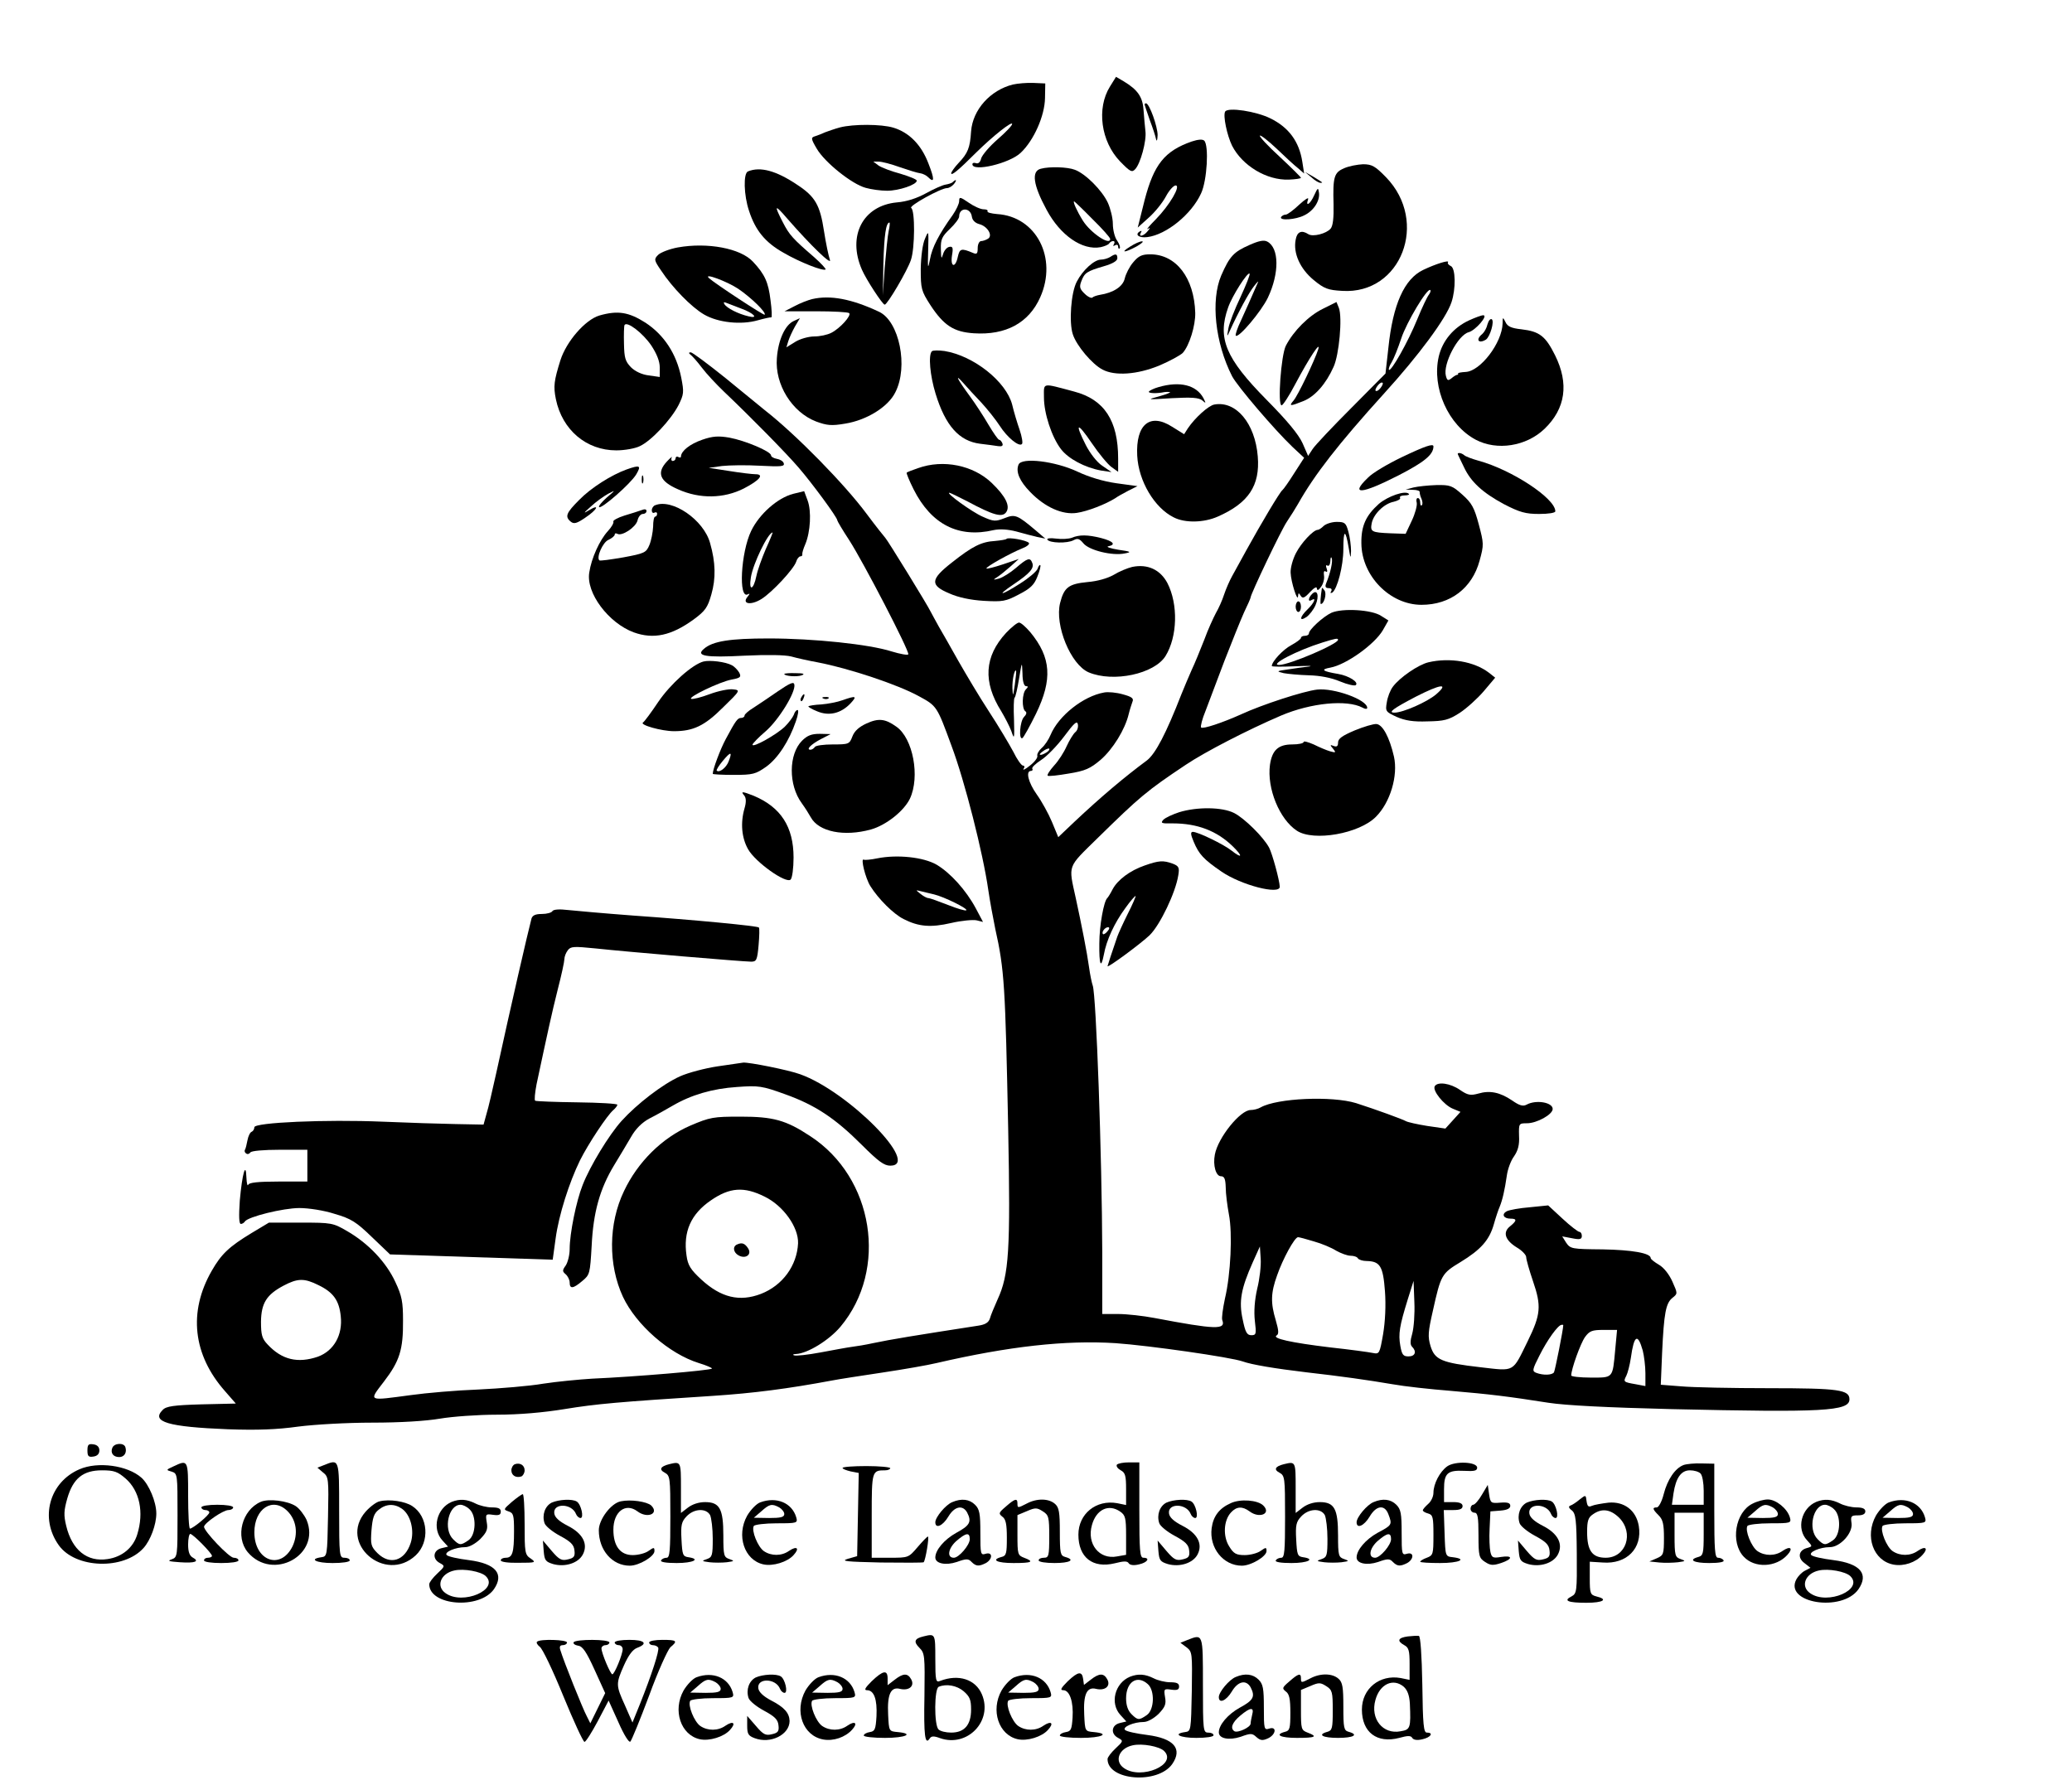 <?xml version="1.0" encoding="UTF-8" standalone="yes"?>
<svg version="1.0" xmlns="http://www.w3.org/2000/svg" width="782pt" height="672pt" viewBox="0 0 782 672" preserveAspectRatio="xMidYMid meet">
  <g transform="translate(0,672) scale(0.1,-0.1)" fill="#000000" stroke="none">
    <path d="M4189 6393 c-51 -82 -34 -207 38 -282 38 -39 45 -43 57 -30 20 20 44&#xA;108 39 144 -2 17 -5 51 -7 78 -3 51 -22 78 -75 110 l-29 17 -23 -37z"/>
    <path d="M3823 6401 c-85 -21 -152 -95 -158 -177 -4 -62 -12 -82 -47 -119 -15&#xA;-16 -28 -34 -28 -39 0 -11 27 11 95 79 63 62 135 119 135 107 0 -6 -25 -32&#xA;-55 -58 -31 -27 -58 -59 -62 -72 -3 -14 -11 -21 -19 -18 -8 3 -14 1 -14 -4 0&#xA;-30 140 3 182 43 50 47 91 140 92 207 l1 55 -45 2 c-25 1 -59 -2 -77 -6z"/>
    <path d="M4320 6325 c0 -2 9 -28 19 -57 11 -29 22 -62 24 -73 3 -11 5 -5 6 15&#xA;0 32 -31 120 -44 120 -3 0 -5 -2 -5 -5z"/>
    <path d="M4624 6299 c-9 -15 7 -90 26 -129 39 -76 131 -131 214 -128 25 1 46&#xA;4 46 7 0 2 -36 38 -80 79 -45 41 -78 77 -75 80 3 3 31 -19 63 -49 31 -30 68&#xA;-64 81 -74 l23 -20 -7 45 c-12 76 -51 129 -120 163 -54 27 -160 43 -171 26z"/>
    <path d="M3170 6239 c-19 -5 -44 -14 -55 -18 -11 -5 -28 -12 -38 -15 -17 -5&#xA;-17 -9 6 -48 30 -51 132 -133 184 -147 21 -6 57 -11 81 -11 45 0 112 23 112&#xA;38 0 5 -28 16 -61 26 -34 9 -71 23 -83 31 l-20 15 20 0 c12 0 47 -9 80 -21 32&#xA;-11 67 -22 77 -23 9 -1 23 -8 29 -14 25 -25 26 -10 2 51 -27 71 -73 117 -132&#xA;135 -46 14 -152 14 -202 1z"/>
    <path d="M4498 6186 c-103 -36 -143 -87 -178 -221 l-26 -104 41 37 c23 20 52&#xA;56 65 80 12 23 29 42 37 42 21 0 -23 -75 -75 -128 -24 -24 -38 -41 -30 -36 10&#xA;6 10 4 -1 -9 -15 -19 -36 -23 -25 -5 4 7 3 8 -5 4 -19 -12 -2 -25 29 -21 72 9&#xA;167 86 203 165 23 49 30 181 12 199 -6 6 -23 5 -47 -3z"/>
    <path d="M5073 6085 c-38 -16 -43 -33 -40 -136 1 -51 -2 -81 -11 -92 -16 -19&#xA;-67 -32 -84 -21 -26 17 -43 9 -48 -21 -10 -51 17 -110 68 -152 40 -33 54 -38&#xA;108 -41 222 -14 328 261 165 429 -41 42 -53 49 -87 49 -21 -1 -53 -7 -71 -15z"/>
    <path d="M3928 6083 c-36 -9 -29 -61 22 -155 52 -97 135 -154 204 -141 14 3&#xA;29 9 32 14 3 5 10 9 15 9 6 0 7 -5 3 -12 -4 -7 -3 -8 4 -4 7 4 12 2 12 -5 0&#xA;-7 3 -10 6 -6 3 3 -1 16 -10 29 -9 12 -16 41 -16 63 0 22 -9 58 -19 80 -22 47&#xA;-84 109 -124 124 -28 11 -96 13 -129 4z m195 -190 c37 -36 67 -70 67 -75 0&#xA;-27 -74 23 -103 69 -23 37 -39 73 -33 73 1 0 33 -30 69 -67z"/>
    <path d="M2823 6073 c-18 -7 -16 -90 4 -149 24 -74 61 -119 130 -158 62 -36&#xA;151 -71 159 -63 2 2 -17 23 -43 46 -81 70 -94 84 -119 133 -34 66 -30 68 18&#xA;12 89 -102 170 -180 160 -154 -5 14 -15 62 -22 107 -15 99 -33 131 -102 176&#xA;-79 53 -139 69 -185 50z"/>
    <path d="M4949 6051 c13 -12 28 -21 34 -21 12 0 11 0 -28 24 l-30 17 24 -20z"/>
    <path d="M3596 6033 c-3 -4 -16 -8 -28 -10 -12 -2 -45 -17 -74 -33 -33 -18&#xA;-71 -31 -109 -34 -128 -12 -188 -126 -132 -254 16 -37 78 -132 86 -132 10 0&#xA;86 129 99 169 15 43 16 187 1 196 -11 7 112 75 135 75 8 0 19 7 26 15 12 15&#xA;10 21 -4 8z m-242 -185 c-4 -18 -10 -80 -15 -138 l-7 -105 2 120 c3 109 10&#xA;155 23 155 2 0 1 -15 -3 -32z"/>
    <path d="M4960 5983 c-15 -34 -34 -46 -23 -15 3 9 -11 0 -33 -20 -22 -21 -45&#xA;-38 -51 -38 -7 0 -14 -4 -18 -9 -8 -15 56 -10 87 6 36 17 60 55 56 85 -3 21&#xA;-4 21 -18 -9z"/>
    <path d="M3620 5961 c0 -10 -11 -33 -24 -52 -53 -74 -78 -123 -86 -167 -8 -41&#xA;-9 -37 -7 32 2 77 2 78 -12 45 -9 -20 -15 -66 -16 -114 0 -75 2 -83 36 -136&#xA;51 -78 89 -102 164 -107 121 -8 208 39 251 136 66 148 -15 305 -163 314 -22 2&#xA;-39 6 -36 11 2 4 -4 7 -15 7 -11 0 -36 11 -56 25 -32 22 -36 23 -36 6z m48&#xA;-59 c2 -14 13 -24 28 -28 31 -8 52 -43 33 -55 -8 -5 -20 -9 -26 -9 -7 0 -13&#xA;-12 -13 -26 0 -21 -3 -25 -17 -19 -45 19 -51 17 -58 -14 -9 -44 -29 -40 -22 5&#xA;5 29 3 35 -11 32 -9 -2 -19 -14 -23 -28 -6 -20 -7 -16 -8 19 -1 38 4 48 34 77&#xA;19 18 35 39 35 47 0 35 43 35 48 -1z"/>
    <path d="M4715 5795 c-59 -26 -74 -42 -106 -115 -40 -94 -23 -254 41 -380 20&#xA;-38 158 -200 228 -267 l44 -41 -38 -59 c-20 -32 -40 -60 -44 -63 -9 -6 -81&#xA;-127 -135 -225 -21 -38 -46 -83 -55 -100 -9 -16 -23 -48 -30 -69 -7 -22 -21&#xA;-53 -31 -70 -9 -17 -30 -62 -44 -101 -15 -38 -36 -90 -48 -115 -11 -25 -28&#xA;-65 -38 -90 -58 -149 -98 -225 -130 -250 -85 -63 -173 -137 -275 -233 l-60&#xA;-57 -24 58 c-13 31 -39 78 -57 103 -32 45 -43 89 -22 89 5 0 8 4 5 8 -3 5 12&#xA;19 33 33 21 13 60 53 87 89 38 51 49 61 52 46 2 -11 -2 -24 -10 -30 -7 -6 -22&#xA;-30 -32 -52 -10 -23 -31 -56 -48 -74 -16 -18 -27 -35 -24 -38 3 -3 39 1 79 8&#xA;63 10 82 19 121 52 46 40 92 114 106 173 4 17 11 37 14 46 6 13 -3 19 -36 28&#xA;-24 7 -56 10 -71 7 -79 -14 -172 -88 -202 -160 -7 -17 -22 -40 -34 -50 -11&#xA;-10 -18 -23 -16 -29 2 -7 -10 -23 -28 -37 -17 -14 -28 -19 -24 -12 5 6 4 12&#xA;-2 12 -6 0 -23 24 -37 53 -15 28 -56 97 -92 152 -36 55 -87 141 -115 190 -28&#xA;50 -61 108 -74 130 -12 22 -26 47 -30 55 -11 24 -165 274 -172 280 -3 3 -35&#xA;43 -70 90 -83 112 -266 299 -385 392 -16 13 -82 67 -148 121 -66 53 -125 97&#xA;-131 97 -8 0 -8 -3 -2 -8 6 -4 26 -26 44 -50 18 -24 56 -64 83 -90 101 -96&#xA;232 -229 282 -287 51 -59 146 -188 146 -199 0 -3 20 -37 45 -75 53 -82 228&#xA;-419 223 -431 -2 -4 -30 1 -63 11 -84 27 -294 49 -464 49 -145 0 -211 -10&#xA;-244 -39 -33 -27 5 -34 153 -26 85 4 152 3 176 -3 21 -6 66 -16 99 -22 120&#xA;-23 303 -84 383 -128 68 -37 68 -37 123 -187 50 -133 119 -405 139 -545 6 -41&#xA;18 -106 26 -145 35 -156 38 -216 49 -755 9 -462 3 -552 -40 -645 -12 -27 -26&#xA;-60 -29 -72 -5 -15 -17 -23 -44 -27 -239 -37 -331 -52 -397 -66 -27 -6 -63&#xA;-12 -80 -14 -16 -2 -70 -12 -118 -21 -48 -9 -93 -14 -100 -11 -7 2 -3 5 7 5&#xA;44 2 125 52 168 103 181 216 126 564 -115 720 -91 60 -139 73 -262 73 -103 0&#xA;-115 -2 -190 -34 -106 -46 -198 -137 -250 -247 -59 -123 -60 -278 -4 -399 50&#xA;-106 174 -215 286 -250 30 -9 52 -19 50 -21 -7 -7 -291 -31 -452 -38 -49 -3&#xA;-133 -11 -185 -19 -52 -9 -162 -18 -245 -22 -82 -3 -197 -13 -254 -21 -165&#xA;-22 -160 -25 -102 51 59 77 73 120 72 231 0 69 -4 92 -29 145 -34 74 -102 146&#xA;-182 192 -53 31 -59 32 -175 32 l-120 0 -65 -39 c-86 -52 -115 -80 -151 -143&#xA;-89 -155 -71 -317 50 -454 l41 -47 -130 -3 c-104 -3 -133 -7 -146 -21 -45 -45&#xA;20 -64 246 -73 112 -4 186 -1 265 10 62 8 185 15 280 15 106 0 202 6 255 15&#xA;47 8 144 15 215 15 84 0 175 8 255 21 122 20 204 27 560 50 153 10 284 27 450&#xA;58 25 5 110 18 190 30 80 12 172 28 205 36 272 63 486 87 675 75 128 -9 435&#xA;-53 480 -69 33 -12 122 -27 240 -41 132 -15 231 -29 325 -45 44 -8 143 -19&#xA;220 -25 151 -13 216 -21 369 -45 65 -10 222 -18 465 -24 571 -13 671 -8 671&#xA;37 0 36 -40 42 -304 42 -139 0 -288 3 -331 7 l-77 6 5 121 c7 150 14 187 39&#xA;207 20 16 20 16 0 61 -12 27 -32 53 -51 64 -17 10 -31 21 -31 25 0 19 -71 31&#xA;-181 33 -117 1 -122 2 -138 25 l-15 24 37 -7 c30 -6 37 -4 37 9 0 8 -4 15 -9&#xA;15 -5 0 -34 22 -64 50 l-54 50 -69 -7 c-38 -3 -77 -10 -87 -15 -21 -11 -13&#xA;-28 14 -28 25 0 24 -8 -2 -29 -29 -23 -18 -53 26 -80 19 -11 35 -28 35 -36 0&#xA;-9 12 -51 26 -92 32 -93 29 -125 -20 -225 -59 -120 -47 -114 -178 -99 -148 17&#xA;-173 28 -189 80 -11 36 -9 55 9 134 30 135 33 140 104 183 77 47 109 83 126&#xA;143 7 25 17 55 22 66 10 24 19 62 27 118 3 23 15 56 27 72 15 22 21 43 19 78&#xA;-1 46 -1 47 30 47 37 0 97 33 97 54 0 25 -63 36 -99 16 -13 -7 -27 -3 -54 16&#xA;-46 31 -84 39 -128 26 -29 -8 -40 -6 -69 14 -36 25 -84 32 -95 14 -10 -16 34&#xA;-71 68 -85 l29 -12 -28 -31 -29 -32 -69 10 c-37 6 -73 14 -80 18 -12 7 -113&#xA;44 -188 68 -91 28 -298 19 -360 -16 -10 -6 -27 -10 -38 -10 -39 0 -123 -104&#xA;-135 -168 -8 -41 4 -82 23 -82 13 0 17 -10 18 -42 0 -24 6 -69 12 -102 14 -71&#xA;7 -226 -15 -318 -8 -38 -13 -74 -10 -81 14 -37 -24 -36 -256 8 -42 8 -104 15&#xA;-137 15 l-60 0 0 233 c-1 359 -23 974 -36 1007 -3 8 -10 40 -14 70 -7 52 -28&#xA;159 -50 260 -28 128 -33 113 82 226 159 156 186 179 333 277 73 49 234 132&#xA;360 186 113 48 248 61 307 30 10 -6 18 -6 18 -1 0 31 -126 76 -189 69 -52 -6&#xA;-208 -57 -286 -93 -71 -32 -146 -57 -152 -50 -3 3 4 32 17 63 12 32 44 117 71&#xA;188 28 72 61 154 74 183 14 29 25 54 25 57 0 12 115 254 137 286 14 21 33 51&#xA;42 67 62 110 151 225 325 417 130 143 234 283 254 344 17 50 16 130 -3 137 -8&#xA;4 -13 10 -10 14 6 10 -46 -6 -94 -29 -71 -34 -114 -130 -131 -293 l-11 -98&#xA;-129 -130 c-71 -71 -137 -141 -146 -155 l-17 -26 -21 48 c-15 33 -57 84 -135&#xA;163 -156 158 -187 233 -146 349 15 44 74 136 81 128 3 -3 -13 -42 -34 -88 -22&#xA;-46 -43 -100 -46 -119 -6 -32 -5 -33 5 -10 31 69 74 148 92 170 11 14 18 21&#xA;15 15 -30 -69 -43 -98 -64 -144 -14 -29 -23 -56 -20 -58 10 -11 96 91 121 143&#xA;44 93 43 188 -2 212 -13 7 -32 3 -68 -13z m678 -187 c-6 -7 -26 -49 -44 -93&#xA;-35 -86 -99 -199 -107 -191 -2 3 2 16 10 28 8 13 24 53 36 89 20 62 100 195&#xA;110 184 3 -2 0 -10 -5 -17z m-183 -353 c-7 -9 -15 -13 -18 -10 -3 2 1 11 8 20&#xA;7 9 15 13 18 10 3 -2 -1 -11 -8 -20z m-1260 -1375 c-24 -15 -36 -11 -14 4 10&#xA;8 21 12 24 10 2 -3 -2 -9 -10 -14z m-1064 -1677 c70 -34 128 -115 126 -176 -4&#xA;-84 -58 -159 -140 -191 -81 -31 -151 -14 -225 54 -41 38 -51 54 -56 91 -13 89&#xA;16 156 92 208 71 49 125 53 203 14z m2073 -169 c29 -8 67 -24 84 -35 18 -10&#xA;42 -19 54 -19 12 0 25 -4 28 -10 3 -5 18 -10 33 -10 51 -1 62 -20 69 -114 4&#xA;-53 1 -114 -7 -162 -13 -74 -14 -76 -39 -71 -14 3 -87 13 -161 21 -149 18&#xA;-220 34 -202 45 9 5 8 19 -3 57 -20 66 -19 104 5 170 21 61 66 144 79 144 4 0&#xA;31 -7 60 -16z m-214 -178 c-10 -44 -13 -86 -9 -122 6 -49 5 -54 -13 -54 -17 0&#xA;-23 11 -33 60 -15 68 -6 116 38 215 l27 60 3 -46 c2 -26 -4 -77 -13 -113z&#xA;m-3543 13 c56 -27 78 -58 84 -117 8 -71 -26 -131 -86 -153 -76 -26 -136 -12&#xA;-190 46 -21 22 -25 36 -25 86 1 70 21 102 85 136 53 28 78 29 132 2z m4128&#xA;-183 c-8 -27 -8 -42 -1 -49 19 -19 12 -37 -13 -37 -20 0 -25 6 -31 40 -8 45&#xA;-3 75 28 175 l22 70 3 -80 c2 -44 -2 -97 -8 -119z m570 32 c0 -16 -31 -171&#xA;-35 -178 -7 -11 -41 -12 -67 -2 -16 6 -15 12 12 65 30 60 70 115 83 116 4 1 7&#xA;0 7 -1z m196 -93 c-10 -109 -7 -105 -92 -105 -41 0 -74 4 -74 8 0 24 35 121&#xA;52 145 17 23 26 27 70 27 l51 0 -7 -75z m104 -3 c5 -20 10 -59 10 -86 l0 -48&#xA;-37 7 c-46 8 -47 9 -35 32 5 10 13 40 17 67 12 87 26 95 45 28z"/>
    <path d="M2783 2023 c-19 -7 -16 -31 5 -42 26 -14 50 3 36 26 -12 19 -23 24&#xA;-41 16z"/>
    <path d="M4265 5789 c-39 -24 -21 -24 25 1 19 11 28 19 20 19 -8 0 -28 -9 -45&#xA;-20z"/>
    <path d="M2558 5786 c-32 -6 -65 -19 -74 -28 -16 -16 -16 -20 11 -59 42 -64&#xA;114 -138 162 -166 53 -31 140 -40 203 -22 25 7 48 12 51 11 3 0 2 29 -3 65 -8&#xA;67 -21 97 -66 145 -47 51 -172 74 -284 54z m228 -156 c50 -34 107 -90 100 -98&#xA;-4 -3 -187 117 -210 138 -24 22 68 -12 110 -40z m12 -75 c47 -17 67 -39 27&#xA;-29 -39 9 -82 31 -91 46 -5 8 -2 9 12 3 10 -4 34 -13 52 -20z"/>
    <path d="M4190 5750 c-8 -5 -24 -10 -35 -10 -25 0 -69 -40 -91 -83 -22 -41&#xA;-30 -154 -15 -199 14 -43 73 -113 112 -133 47 -25 131 -19 214 15 40 17 80 39&#xA;89 48 25 28 48 103 47 151 -4 132 -72 221 -170 221 -31 0 -44 -6 -64 -30 -14&#xA;-16 -28 -44 -32 -61 -7 -31 -43 -54 -94 -62 -11 -2 -24 -6 -28 -10 -3 -4 -17&#xA;2 -29 14 -19 18 -21 26 -13 47 12 32 20 38 85 57 32 9 51 20 51 30 0 17 -6 19&#xA;-27 5z"/>
    <path d="M3065 5591 c-16 -4 -47 -16 -67 -27 l-37 -19 119 0 c65 0 121 -3 125&#xA;-7 9 -9 -34 -57 -67 -74 -15 -8 -44 -14 -65 -14 -21 0 -53 -9 -71 -20 l-34&#xA;-21 7 23 c4 13 15 37 25 55 l19 32 -24 -11 c-32 -15 -58 -71 -63 -140 -8 -99&#xA;57 -204 148 -239 41 -15 58 -17 110 -8 81 13 162 63 189 118 50 97 15 268 -61&#xA;304 -104 49 -185 64 -253 48z"/>
    <path d="M4992 5554 c-53 -26 -110 -83 -139 -139 -18 -35 -32 -225 -16 -225 5&#xA;0 29 37 52 81 52 98 97 166 86 130 -13 -41 -77 -175 -93 -193 -19 -22 -13 -22&#xA;37 -2 43 17 85 64 114 129 21 45 34 187 20 223 l-9 22 -52 -26z"/>
    <path d="M2262 5529 c-53 -16 -124 -97 -147 -169 -24 -77 -27 -98 -17 -147 24&#xA;-116 115 -193 228 -193 31 0 71 7 89 16 43 20 117 99 146 155 20 41 21 48 10&#xA;104 -18 90 -65 161 -135 207 -63 40 -104 47 -174 27z m196 -113 c21 -32 32&#xA;-60 32 -83 l0 -36 -42 6 c-25 3 -51 15 -67 31 -21 22 -25 35 -26 88 -1 35 0&#xA;67 2 71 9 16 69 -30 101 -77z"/>
    <path d="M5545 5511 c-59 -27 -101 -77 -115 -137 -27 -118 36 -259 140 -314&#xA;80 -42 190 -25 259 41 80 77 93 171 40 278 -36 72 -58 90 -127 98 -38 4 -53&#xA;11 -60 27 -10 20 -11 20 -11 -5 -2 -73 -84 -181 -140 -183 -16 -1 -29 -3 -28&#xA;-6 1 -3 -1 -5 -4 -5 -3 0 -13 -6 -21 -13 -13 -10 -16 -9 -21 9 -12 44 45 154&#xA;86 165 26 7 75 64 55 64 -7 0 -31 -9 -53 -19z"/>
    <path d="M5614 5496 c-3 -14 -12 -30 -20 -37 -26 -21 -14 -38 14 -21 16 11 33&#xA;70 22 77 -5 3 -12 -5 -16 -19z"/>
    <path d="M3517 5394 c-14 -14 -7 -92 14 -160 37 -121 89 -179 168 -189 25 -3&#xA;56 -7 68 -9 14 -2 20 1 16 11 -3 7 -8 13 -12 13 -4 0 -22 26 -41 58 -18 31&#xA;-50 80 -70 107 -47 64 -59 88 -25 50 14 -16 45 -50 69 -75 23 -25 54 -64 69&#xA;-87 28 -44 73 -81 84 -69 4 3 0 28 -9 54 -9 26 -22 69 -28 95 -23 87 -145 184&#xA;-255 202 -22 3 -44 3 -48 -1z"/>
    <path d="M3940 5220 c0 -60 29 -149 64 -195 28 -37 91 -70 151 -81 l40 -6 -35&#xA;24 c-20 13 -46 47 -62 78 -43 85 -33 89 22 8 27 -40 61 -81 75 -91 l25 -18 0&#xA;50 c0 143 -52 223 -166 253 -124 33 -114 35 -114 -22z"/>
    <path d="M4373 5259 c-18 -5 -34 -13 -37 -17 -4 -7 31 -8 59 -2 6 1 15 1 20 0&#xA;6 -1 -12 -8 -40 -16 -49 -13 -47 -13 48 -7 74 4 101 2 114 -8 15 -13 15 -12 5&#xA;8 -27 50 -89 65 -169 42z"/>
    <path d="M4583 5193 c-22 -4 -73 -50 -100 -90 l-14 -22 -45 28 c-84 54 -138 9&#xA;-132 -109 5 -96 65 -197 138 -233 43 -22 114 -20 166 3 116 51 160 117 151&#xA;227 -10 125 -82 211 -164 196z"/>
    <path d="M2650 5060 c-46 -16 -79 -42 -80 -63 0 -5 -4 -5 -10 -2 -5 3 -10 1&#xA;-10 -4 0 -6 -5 -11 -11 -11 -5 0 -7 6 -4 13 4 6 -4 0 -18 -15 -40 -43 -27 -75&#xA;42 -105 82 -37 173 -35 248 3 60 31 79 54 44 54 -11 0 -55 5 -98 12 l-78 12&#xA;50 7 c28 3 92 4 144 1 78 -4 93 -3 89 9 -2 8 -14 15 -26 17 -12 2 -22 8 -22&#xA;13 0 15 -98 56 -157 67 -41 7 -63 6 -103 -8z"/>
    <path d="M5290 4994 c-52 -25 -110 -59 -127 -77 -70 -67 -25 -63 116 9 97 50&#xA;131 78 131 109 0 12 -32 1 -120 -41z"/>
    <path d="M5503 5003 c2 -5 12 -25 22 -46 26 -56 71 -97 151 -140 60 -31 82&#xA;-37 133 -37 35 0 61 4 61 10 0 49 -165 157 -290 191 -25 7 -49 16 -54 21 -12&#xA;10 -29 11 -23 1z"/>
    <path d="M3844 4966 c-11 -27 4 -62 44 -103 56 -58 122 -87 176 -79 41 6 110&#xA;33 146 56 8 6 30 18 49 28 l34 17 -80 11 c-50 7 -105 24 -147 44 -83 39 -211&#xA;55 -222 26z"/>
    <path d="M3465 4953 c-21 -7 -41 -15 -43 -17 -2 -2 10 -31 26 -63 67 -133 170&#xA;-185 302 -154 24 5 53 3 85 -5 28 -8 63 -17 80 -21 l30 -6 -35 30 c-71 60 -79&#xA;63 -119 47 -34 -13 -41 -13 -83 6 -39 17 -140 90 -125 90 3 0 34 -15 69 -33&#xA;97 -52 130 -61 145 -41 17 23 -1 60 -54 111 -70 67 -183 90 -278 56z"/>
    <path d="M2365 4948 c-58 -21 -134 -69 -179 -115 -49 -49 -55 -63 -32 -82 12&#xA;-10 23 -7 55 15 45 30 57 54 14 28 -23 -14 -21 -11 7 14 19 18 49 39 65 48 29&#xA;15 29 15 -5 -14 -19 -17 -32 -33 -29 -36 8 -9 119 88 140 123 20 34 15 37 -36&#xA;19z"/>
    <path d="M2422 4910 c0 -14 2 -19 5 -12 2 6 2 18 0 25 -3 6 -5 1 -5 -13z"/>
    <path d="M5335 4880 l-30 -8 28 -1 c15 0 26 -4 25 -8 0 -5 2 -16 7 -26 4 -10&#xA;5 -21 1 -24 -3 -4 -6 1 -6 10 0 10 -4 17 -9 17 -5 0 -7 -8 -4 -18 2 -10 -6&#xA;-41 -19 -68 l-23 -49 -58 2 c-71 3 -76 6 -70 38 7 35 47 74 83 81 16 4 27 10&#xA;24 15 -3 5 5 9 17 9 12 0 20 3 16 6 -13 14 -79 -9 -113 -38 -49 -44 -67 -83&#xA;-66 -149 1 -123 108 -232 227 -232 109 0 191 63 219 166 17 61 16 66 -3 138&#xA;-17 63 -26 80 -62 112 -38 34 -46 37 -98 36 -31 -1 -69 -5 -86 -9z"/>
    <path d="M2994 4856 c-59 -15 -128 -76 -159 -140 -39 -81 -49 -261 -12 -239 8&#xA;4 7 1 -2 -10 -22 -27 13 -33 53 -8 40 25 122 113 131 141 3 11 11 20 16 20 5&#xA;0 8 3 7 8 -1 4 4 21 11 37 20 47 24 126 9 166 l-13 35 -41 -10z m-104 -209&#xA;c-15 -35 -31 -80 -35 -100 -11 -55 -30 -61 -21 -6 8 51 65 169 82 169 1 0 -10&#xA;-28 -26 -63z"/>
    <path d="M2473 4813 c-7 -2 -13 -11 -13 -19 0 -9 5 -12 10 -9 6 3 10 1 10 -4&#xA;0 -6 -3 -11 -7 -11 -5 0 -8 -17 -8 -38 -1 -21 -7 -52 -14 -69 -12 -29 -18 -32&#xA;-99 -47 -47 -8 -88 -14 -90 -11 -12 11 13 68 34 77 13 6 24 15 24 20 0 5 4 6&#xA;10 3 17 -10 69 24 76 50 3 14 12 25 20 25 8 0 14 5 14 11 0 7 -7 8 -17 4 -10&#xA;-4 -40 -13 -66 -21 -26 -8 -45 -19 -42 -23 2 -5 -7 -21 -21 -36 -31 -34 -62&#xA;-102 -70 -156 -13 -77 73 -191 168 -226 75 -27 142 -12 225 48 45 33 54 46 68&#xA;96 17 59 16 120 -5 193 -24 88 -143 169 -207 143z"/>
    <path d="M4996 4735 c-8 -8 -18 -15 -23 -15 -17 -1 -62 -49 -82 -88 -12 -23&#xA;-21 -56 -20 -74 1 -34 27 -115 28 -88 1 13 3 13 10 1 7 -11 14 -9 35 14 16 17&#xA;26 22 26 14 1 -9 6 -8 16 6 8 11 13 30 11 42 -2 14 0 20 6 16 6 -4 8 0 4 11&#xA;-4 10 -3 15 3 11 6 -3 10 4 11 17 0 13 3 18 5 11 5 -11 -5 -57 -21 -95 -5 -13&#xA;-2 -18 10 -18 10 0 13 -5 9 -12 -4 -6 -3 -8 4 -5 19 13 42 100 42 165 0 74 8&#xA;76 20 5 7 -42 8 -44 9 -13 0 19 -4 52 -10 73 -9 33 -13 37 -44 37 -18 0 -40&#xA;-7 -49 -15z"/>
    <path d="M4045 4690 c-11 -4 -37 -6 -59 -3 -23 3 -36 1 -33 -4 8 -13 75 -15&#xA;99 -2 15 8 22 6 37 -12 21 -26 109 -48 156 -38 27 5 24 7 -25 14 -30 5 -47 11&#xA;-37 13 30 6 19 19 -27 31 -51 13 -83 13 -111 1z"/>
    <path d="M3799 4686 c-2 -3 -23 -6 -44 -8 -51 -3 -85 -20 -162 -81 -82 -64&#xA;-84 -86 -10 -117 33 -15 80 -25 130 -28 71 -4 83 -2 132 24 43 22 58 36 70 67&#xA;9 22 14 42 11 44 -2 2 -7 -4 -10 -14 -4 -10 -33 -35 -65 -55 -73 -47 -94 -50&#xA;-26 -4 61 41 79 61 71 81 -8 22 -18 19 -62 -19 -21 -18 -50 -36 -64 -40 -23&#xA;-6 -23 -5 -6 6 11 7 33 25 50 40 l31 28 -59 -20 c-33 -11 -61 -18 -63 -16 -5&#xA;5 90 58 135 76 18 7 29 16 25 21 -10 10 -77 22 -84 15z"/>
    <path d="M4273 4580 c-17 -4 -49 -17 -70 -30 -23 -13 -61 -24 -98 -27 -72 -7&#xA;-89 -20 -104 -79 -21 -84 40 -233 108 -262 93 -39 248 -6 290 62 45 73 48 195&#xA;7 275 -27 51 -75 73 -133 61z"/>
    <path d="M4989 4500 c-5 -32 -7 -60 -4 -60 12 0 23 38 14 51 -5 7 -9 12 -10 9z"/>
    <path d="M4952 4478 c-15 -15 -16 -32 -2 -23 20 12 9 -12 -15 -35 -30 -29 -33&#xA;-48 -4 -29 11 8 27 28 34 45 15 35 7 62 -13 42z"/>
    <path d="M4890 4430 c0 -11 5 -20 10 -20 6 0 10 9 10 20 0 11 -4 20 -10 20 -5&#xA;0 -10 -9 -10 -20z"/>
    <path d="M5025 4407 c-32 -15 -85 -64 -85 -78 0 -5 -7 -9 -15 -9 -8 0 -15 -3&#xA;-15 -8 0 -4 -16 -16 -36 -27 -31 -16 -74 -62 -74 -79 0 -3 39 -3 88 -1 48 2&#xA;71 2 52 -1 -19 -2 -55 -7 -80 -11 -43 -6 -44 -7 -15 -14 17 -3 59 -7 95 -8 41&#xA;-1 84 -9 117 -23 29 -12 56 -18 60 -14 12 11 -26 35 -66 42 -60 10 -69 17 -30&#xA;24 60 11 167 88 198 141 l21 37 -27 17 c-35 24 -147 30 -188 12z m25 -102 c0&#xA;-16 -182 -94 -222 -95 -40 -1 67 55 164 85 48 15 58 17 58 10z"/>
    <path d="M3797 4331 c-82 -89 -88 -185 -18 -296 13 -22 31 -56 38 -75 11 -33&#xA;12 -30 10 43 -2 43 -1 80 2 83 4 3 11 36 17 72 11 66 11 67 13 20 0 -30 6 -48&#xA;13 -48 9 0 9 -3 0 -12 -15 -15 -16 -74 -2 -83 6 -4 4 -12 -5 -21 -16 -16 -21&#xA;-89 -6 -80 5 4 28 45 51 92 63 130 57 212 -21 307 -17 20 -36 37 -43 37 -7 0&#xA;-29 -18 -49 -39z m33 -196 c-7 -45 -7 -46 -9 -13 -1 32 8 74 14 66 1 -2 -1&#xA;-25 -5 -53z"/>
    <path d="M2655 4223 c-42 -11 -125 -85 -171 -153 -26 -39 -52 -74 -57 -77 -15&#xA;-9 70 -33 117 -33 72 0 115 20 184 89 67 65 67 66 38 69 -15 2 -55 -6 -87 -18&#xA;-32 -12 -63 -20 -70 -18 -16 5 108 65 153 73 33 6 36 10 28 26 -6 10 -18 23&#xA;-28 28 -24 13 -83 20 -107 14z"/>
    <path d="M5391 4220 c-38 -9 -108 -57 -134 -92 -10 -13 -20 -39 -23 -59 -6&#xA;-34 -4 -36 37 -55 32 -14 63 -19 116 -17 63 1 80 5 122 32 26 17 67 54 91 82&#xA;l43 51 -24 19 c-55 42 -147 58 -228 39z m29 -121 c-34 -29 -125 -69 -157 -69&#xA;-26 0 -6 15 80 60 94 48 128 53 77 9z"/>
    <path d="M2960 4176 c0 -8 48 -12 66 -5 13 5 7 8 -23 8 -24 1 -43 -1 -43 -3z"/>
    <path d="M2935 4110 c-33 -23 -75 -51 -92 -62 -18 -11 -33 -24 -33 -29 0 -5&#xA;-6 -9 -13 -9 -13 0 -20 -9 -58 -80 -20 -37 -49 -114 -49 -131 0 -2 36 -4 79&#xA;-4 73 0 83 3 123 31 44 32 86 96 112 172 8 23 11 42 6 42 -5 0 -11 -8 -14 -18&#xA;-4 -10 -19 -30 -34 -45 -31 -30 -122 -81 -122 -68 0 4 22 27 49 50 50 43 115&#xA;149 109 177 -2 12 -16 6 -63 -26z m-185 -264 c-9 -24 -35 -44 -45 -35 -2 3 8&#xA;19 23 37 30 36 37 36 22 -2z"/>
    <path d="M3025 4089 c-4 -6 -5 -12 -2 -15 2 -3 7 2 10 11 7 17 1 20 -8 4z"/>
    <path d="M3108 4083 c7 -3 16 -2 19 1 4 3 -2 6 -13 5 -11 0 -14 -3 -6 -6z"/>
    <path d="M3180 4077 c-19 -7 -55 -14 -80 -16 -25 -1 -47 -5 -49 -7 -2 -2 13&#xA;-11 33 -19 45 -19 90 -8 126 30 26 28 21 30 -30 12z"/>
    <path d="M3270 3989 c-28 -13 -45 -28 -53 -49 -11 -29 -14 -30 -74 -30 -34 0&#xA;-65 -4 -68 -10 -3 -5 -11 -10 -16 -10 -18 0 1 20 39 40 l37 19 -41 1 c-31 0&#xA;-47 -6 -67 -26 -51 -51 -52 -167 -1 -236 13 -18 28 -42 34 -53 30 -55 126 -74&#xA;227 -46 57 16 124 69 147 116 39 83 12 228 -51 272 -42 30 -67 33 -113 12z"/>
    <path d="M5113 3963 c-47 -20 -63 -31 -63 -46 0 -14 -5 -17 -16 -13 -15 6 -15&#xA;4 -3 -10 12 -15 11 -16 -11 -10 -14 4 -42 16 -62 26 -21 9 -38 14 -38 9 0 -5&#xA;-20 -9 -43 -9 -53 0 -76 -22 -84 -77 -12 -89 36 -206 102 -249 63 -41 235 -11&#xA;298 53 54 54 84 155 68 227 -17 74 -43 121 -66 123 -11 1 -48 -10 -82 -24z"/>
    <path d="M2809 3717 c7 -9 8 -24 1 -48 -16 -55 -11 -111 13 -154 27 -49 144&#xA;-132 161 -115 6 6 11 43 11 83 0 116 -48 190 -150 233 -43 17 -51 18 -36 1z"/>
    <path d="M4450 3654 c-24 -8 -51 -20 -59 -28 -12 -13 -8 -15 35 -14 93 0 166&#xA;-28 226 -86 40 -39 37 -49 -5 -16 -29 23 -126 70 -145 70 -9 0 -9 -9 3 -37 20&#xA;-48 38 -67 105 -113 74 -51 221 -89 220 -57 -1 25 -28 124 -40 147 -21 40 -93&#xA;111 -132 131 -45 23 -140 24 -208 3z"/>
    <path d="M3311 3480 c-24 -5 -47 -7 -51 -5 -13 8 6 -70 25 -100 30 -48 87&#xA;-105 125 -124 57 -29 102 -33 180 -15 39 9 82 13 96 10 l24 -6 -27 51 c-37 69&#xA;-96 134 -148 165 -50 29 -150 39 -224 24z m214 -136 c38 -9 129 -54 122 -60&#xA;-3 -3 -34 6 -69 20 -36 14 -69 26 -74 26 -6 0 -19 7 -30 16 -19 15 -19 15 1&#xA;10 11 -3 34 -8 50 -12z"/>
    <path d="M4320 3453 c-55 -19 -102 -54 -121 -90 -8 -16 -17 -30 -20 -33 -13&#xA;-11 -30 -105 -30 -171 -1 -81 6 -99 17 -43 10 56 40 120 81 176 19 27 37 47&#xA;39 46 1 -2 -12 -33 -30 -68 -18 -36 -35 -74 -39 -85 -21 -61 -37 -110 -37&#xA;-112 0 -8 128 87 159 117 39 38 98 161 108 226 5 29 2 35 -21 44 -36 13 -52&#xA;12 -106 -7z m-140 -248 c-7 -9 -15 -13 -17 -11 -7 7 7 26 19 26 6 0 6 -6 -2&#xA;-15z"/>
    <path d="M2085 3281 c-3 -6 -21 -11 -40 -11 -24 0 -35 -5 -39 -17 -14 -53 -79&#xA;-335 -133 -583 -14 -63 -30 -133 -37 -155 l-11 -40 -105 2 c-58 1 -181 5 -275&#xA;9 -217 9 -485 -3 -485 -21 0 -7 -5 -15 -10 -17 -6 -2 -13 -16 -16 -32 -3 -16&#xA;-7 -33 -10 -37 -2 -4 0 -10 5 -13 5 -4 12 -2 16 4 4 6 51 10 111 10 l104 0 0&#xA;-60 0 -60 -109 0 c-78 0 -111 -4 -114 -12 -3 -7 -6 5 -7 27 -2 64 -16 14 -25&#xA;-87 -4 -59 -3 -88 4 -88 5 0 12 4 15 9 11 18 145 51 206 51 35 0 93 -9 133&#xA;-22 62 -18 81 -30 140 -87 l69 -66 307 -10 307 -10 11 80 c12 89 51 211 92&#xA;295 31 62 103 171 126 190 8 7 15 16 15 20 0 4 -68 8 -151 9 -84 1 -155 4&#xA;-159 6 -4 2 -1 30 5 62 41 192 58 271 80 358 14 54 25 105 25 114 0 10 6 25&#xA;13 34 11 15 23 15 104 7 120 -13 559 -50 588 -50 20 0 23 6 28 62 3 35 4 65 1&#xA;67 -5 6 -246 29 -474 45 -107 8 -218 18 -247 21 -32 4 -54 2 -58 -4z"/>
    <path d="M2709 2695 c-47 -7 -112 -24 -143 -38 -66 -30 -162 -104 -220 -168&#xA;-47 -52 -119 -170 -147 -242 -24 -60 -49 -183 -49 -242 0 -22 -7 -50 -15 -62&#xA;-13 -18 -13 -22 0 -33 8 -7 15 -21 15 -31 0 -25 13 -24 48 6 28 23 29 28 35&#xA;132 6 127 31 216 85 305 20 33 49 81 64 107 17 30 41 54 69 69 24 12 63 34 87&#xA;48 70 41 151 65 244 71 81 6 94 4 180 -27 115 -41 190 -91 291 -192 62 -62 84&#xA;-78 107 -78 118 0 -158 280 -340 345 -43 16 -194 46 -215 44 -5 -1 -49 -7 -96&#xA;-14z"/>
    <path d="M330 1245 c0 -22 4 -26 23 -23 14 2 22 10 22 23 0 13 -8 21 -22 23&#xA;-19 3 -23 -1 -23 -23z"/>
    <path d="M424 1255 c-8 -19 3 -35 26 -35 19 0 30 17 23 38 -6 17 -42 15 -49&#xA;-3z"/>
    <path d="M655 1185 c-29 -13 -29 -14 -7 -20 22 -7 22 -10 22 -165 0 -154 0&#xA;-158 -22 -166 -18 -6 -11 -8 31 -11 57 -4 76 3 48 18 -12 7 -17 22 -17 49 0&#xA;22 4 40 8 40 10 0 82 -73 82 -83 0 -4 -7 -7 -15 -7 -8 0 -15 -4 -15 -10 0 -6&#xA;28 -10 65 -10 37 0 65 4 65 10 0 6 -8 10 -18 10 -17 0 -112 100 -112 117 1 14&#xA;72 63 92 63 10 0 18 5 18 10 0 6 -27 10 -60 10 -33 0 -60 -4 -60 -10 0 -5 7&#xA;-10 15 -10 8 0 15 -4 15 -9 0 -10 -62 -61 -73 -61 -4 0 -7 56 -7 125 0 135 0&#xA;136 -55 110z"/>
    <path d="M1221 1189 l-23 -9 21 -18 c21 -16 22 -24 19 -167 -3 -147 -3 -150&#xA;-25 -153 -49 -7 -20 -22 42 -22 37 0 65 4 65 10 0 6 -9 10 -20 10 -19 0 -20 7&#xA;-20 180 0 197 1 193 -59 169z"/>
    <path d="M1943 1193 c-7 -3 -13 -13 -13 -23 0 -19 17 -30 38 -23 6 3 12 13 12&#xA;23 0 19 -17 30 -37 23z"/>
    <path d="M2525 1193 c-32 -8 -39 -20 -16 -32 20 -11 21 -19 21 -166 0 -128 -2&#xA;-155 -14 -155 -8 0 -18 -4 -21 -10 -4 -6 18 -10 59 -10 62 0 92 15 44 22 -21&#xA;3 -23 9 -26 67 -3 54 0 67 19 87 28 30 74 32 89 5 5 -11 10 -51 10 -89 0 -63&#xA;-2 -70 -22 -77 -21 -7 -20 -8 10 -12 17 -2 47 -2 65 0 29 4 30 5 10 12 -21 7&#xA;-23 13 -23 89 0 101 -14 126 -69 126 -24 0 -48 -8 -65 -21 l-26 -20 0 95 c0&#xA;100 0 100 -45 89z"/>
    <path d="M4215 1191 c-3 -6 4 -15 15 -21 17 -9 20 -21 20 -71 l0 -60 -34 7&#xA;c-79 14 -146 -40 -146 -119 0 -86 54 -128 137 -108 35 9 48 9 53 0 5 -7 19 -9&#xA;39 -4 32 7 43 25 16 25 -13 0 -15 27 -15 180 l0 180 -39 0 c-22 0 -42 -4 -46&#xA;-9z m13 -177 c19 -13 22 -24 22 -89 l0 -74 -34 -6 c-67 -13 -115 47 -95 118&#xA;16 59 63 82 107 51z"/>
    <path d="M4845 1193 c-32 -8 -39 -20 -16 -32 20 -11 21 -19 21 -166 0 -128 -2&#xA;-155 -14 -155 -8 0 -18 -4 -21 -10 -4 -6 18 -10 59 -10 62 0 92 15 44 22 -21&#xA;3 -23 9 -26 67 -3 54 0 67 19 87 28 30 74 32 89 5 5 -11 10 -51 10 -89 0 -63&#xA;-2 -70 -22 -77 -21 -7 -20 -8 10 -12 17 -2 47 -2 65 0 29 4 30 5 10 12 -21 7&#xA;-23 13 -23 89 0 101 -14 126 -69 126 -24 0 -48 -8 -65 -21 l-26 -20 0 95 c0&#xA;100 0 100 -45 89z"/>
    <path d="M5462 1185 c-28 -20 -52 -66 -52 -100 0 -14 -9 -33 -20 -42 -11 -10&#xA;-20 -20 -20 -24 0 -4 9 -9 20 -12 18 -5 20 -14 20 -81 0 -72 -1 -77 -25 -86&#xA;-14 -5 -25 -12 -25 -15 0 -3 34 -5 75 -5 72 0 105 15 48 22 -28 3 -28 3 -31&#xA;91 l-3 87 36 0 c24 0 35 4 35 15 0 10 -11 15 -35 15 l-35 0 0 49 c0 60 13 72&#xA;76 69 38 -2 49 0 49 12 0 22 -83 26 -113 5z"/>
    <path d="M6354 1190 c-32 -12 -61 -55 -75 -110 -7 -28 -19 -50 -26 -50 -18 0&#xA;-16 -7 7 -30 16 -16 20 -33 20 -85 0 -62 -2 -66 -27 -77 l-28 -12 38 -4 c20&#xA;-2 52 -1 70 1 29 4 30 5 10 12 -21 7 -23 13 -23 91 l0 84 55 0 55 0 0 -81 c0&#xA;-72 -2 -81 -20 -86 -40 -11 -18 -23 41 -23 37 0 58 4 54 10 -3 6 -13 10 -21&#xA;10 -12 0 -14 30 -14 178 l0 177 -48 1 c-26 1 -57 -2 -68 -6z m64 -32 c7 -7 12&#xA;-36 12 -65 l0 -53 -60 0 -60 0 6 43 c9 59 29 87 62 87 16 0 33 -5 40 -12z"/>
    <path d="M300 1174 c-114 -49 -151 -185 -78 -287 63 -88 245 -94 320 -10 26&#xA;29 48 88 48 130 0 44 -28 110 -56 135 -53 47 -165 62 -234 32z m174 -35 c53&#xA;-46 70 -127 44 -211 -15 -50 -57 -85 -112 -93 -77 -12 -134 34 -156 125 -10&#xA;41 -9 58 4 104 22 76 60 106 131 106 46 0 59 -5 89 -31z"/>
    <path d="M3180 1179 c0 -4 14 -9 30 -13 l31 -6 -3 -157 -3 -157 -35 -10 c-29&#xA;-9 -6 -11 124 -14 87 -1 160 -1 162 1 7 7 22 97 16 97 -3 0 -20 -18 -39 -40&#xA;-34 -40 -35 -40 -104 -40 l-69 0 0 159 c0 169 1 171 51 171 10 0 19 4 19 8 0&#xA;4 -40 8 -90 8 -49 0 -90 -3 -90 -7z"/>
    <path d="M5593 1078 c-12 -21 -27 -38 -33 -38 -5 0 -10 -7 -10 -15 0 -8 7 -15&#xA;15 -15 12 0 15 -16 15 -85 0 -79 2 -86 25 -101 20 -13 30 -14 60 -4 45 15 46&#xA;30 0 23 -30 -5 -35 -3 -40 19 -3 13 -5 53 -3 88 l3 65 38 3 c25 2 37 8 37 18&#xA;0 11 -10 14 -37 12 -36 -3 -38 -2 -43 32 l-5 35 -22 -37z"/>
    <path d="M1932 1051 c-32 -28 -33 -29 -13 -36 19 -6 21 -14 21 -75 0 -81 -6&#xA;-100 -31 -100 -10 0 -19 -4 -19 -10 0 -6 29 -10 68 -9 64 0 66 1 45 16 -22 14&#xA;-23 23 -23 129 0 63 -3 114 -7 114 -5 -1 -23 -14 -41 -29z"/>
    <path d="M5962 1060 c-12 -10 -28 -21 -35 -23 -8 -3 -7 -9 5 -18 15 -12 18&#xA;-35 19 -164 1 -143 0 -150 -20 -161 -32 -16 -14 -24 56 -24 64 0 84 13 38 24&#xA;-23 6 -25 11 -25 69 l0 62 49 -3 c91 -7 150 54 136 138 -10 59 -55 93 -114 88&#xA;-25 -3 -54 -8 -63 -12 -13 -6 -17 -2 -20 17 -3 25 -3 25 -26 7z m149 -69 c57&#xA;-58 26 -151 -51 -151 -51 0 -70 27 -70 97 0 42 4 55 22 67 34 24 66 19 99 -13z"/>
    <path d="M984 1051 c-71 -31 -97 -132 -49 -190 94 -111 277 -11 222 122 -9 19&#xA;-27 43 -41 52 -31 20 -102 29 -132 16z m101 -35 c34 -34 41 -86 19 -133 -45&#xA;-91 -144 -55 -144 53 0 90 70 135 125 80z"/>
    <path d="M1433 1053 c-12 -2 -36 -20 -53 -39 -104 -119 73 -273 189 -165 54&#xA;51 47 147 -13 186 -27 18 -86 27 -123 18z m84 -28 c33 -23 48 -83 33 -129 -22&#xA;-68 -78 -85 -125 -39 -25 25 -27 33 -23 87 4 46 9 63 27 77 28 23 59 24 88 4z"/>
    <path d="M1705 1051 c-57 -24 -76 -102 -35 -146 l21 -23 -25 -6 c-32 -8 -35&#xA;-41 -6 -56 20 -11 20 -12 -10 -40 -16 -15 -30 -33 -30 -40 0 -81 189 -96 244&#xA;-19 40 58 7 97 -94 110 -40 5 -78 13 -84 19 -11 11 33 30 70 30 15 0 38 13 56&#xA;30 25 26 30 37 25 64 -5 31 -4 32 24 28 22 -3 29 0 29 12 0 12 -9 16 -34 16&#xA;-18 0 -47 7 -62 15 -32 16 -58 18 -89 6z m67 -28 c27 -24 25 -97 -4 -117 -29&#xA;-20 -34 -20 -58 4 -38 38 -17 130 28 130 9 0 24 -7 34 -17z m61 -252 c53 -51&#xA;-86 -111 -151 -65 -38 26 -19 75 33 86 36 8 100 -4 118 -21z"/>
    <path d="M2082 1048 c-25 -13 -37 -46 -27 -77 3 -11 30 -33 58 -48 41 -22 53&#xA;-34 55 -55 3 -23 -2 -29 -24 -34 -24 -6 -33 -2 -62 32 l-33 39 3 -40 c3 -35 7&#xA;-40 36 -49 44 -12 93 3 111 35 22 40 1 81 -57 110 -31 16 -48 31 -50 46 -6 40&#xA;66 39 82 -2 3 -8 11 -15 17 -15 14 0 2 52 -14 62 -17 11 -68 8 -95 -4z"/>
    <path d="M2343 1053 c-37 -7 -83 -69 -83 -109 0 -76 51 -134 117 -134 35 0 93&#xA;35 93 55 0 15 -2 15 -22 1 -12 -9 -39 -16 -60 -16 -47 0 -73 34 -73 96 0 68&#xA;46 103 91 69 37 -28 83 -9 52 22 -16 15 -78 24 -115 16z"/>
    <path d="M2869 1049 c-14 -5 -36 -28 -49 -50 -42 -75 -11 -168 61 -184 36 -8&#xA;91 9 114 35 24 26 13 36 -17 16 -28 -20 -67 -20 -95 -1 -23 16 -48 78 -38 95&#xA;3 5 42 10 86 10 79 0 80 1 74 23 -16 54 -74 79 -136 56z m72 -19 c10 -6 19&#xA;-17 19 -25 0 -12 -14 -15 -57 -15 l-58 1 28 24 c31 28 40 30 68 15z"/>
    <path d="M3594 1050 c-25 -10 -64 -57 -64 -76 0 -26 28 -14 49 21 23 39 54 46&#xA;71 16 18 -35 11 -49 -41 -77 -45 -25 -79 -65 -79 -93 0 -23 39 -31 81 -17 36&#xA;13 44 13 56 0 17 -17 28 -17 54 -4 26 15 26 43 -1 35 -19 -6 -20 -2 -20 79 0&#xA;73 -3 89 -20 106 -21 21 -51 25 -86 10z m66 -140 c0 -22 -41 -70 -60 -70 -27&#xA;0 -22 34 8 62 38 33 52 35 52 8z"/>
    <path d="M3796 1033 c-27 -23 -28 -26 -13 -38 13 -9 17 -28 17 -80 0 -58 -2&#xA;-68 -20 -72 -41 -11 -18 -23 45 -23 70 0 80 5 40 20 -24 9 -25 14 -25 85 l0&#xA;76 36 15 c32 14 38 13 60 -1 22 -14 24 -22 24 -95 0 -73 -2 -80 -20 -80 -11 0&#xA;-20 -4 -20 -10 0 -6 27 -10 60 -10 58 0 80 12 40 23 -18 5 -20 14 -20 95 0 73&#xA;-3 92 -18 105 -23 21 -68 22 -106 2 -35 -18 -36 -18 -36 0 0 21 -10 18 -44&#xA;-12z"/>
    <path d="M4402 1048 c-25 -13 -37 -46 -27 -77 3 -11 30 -33 58 -48 41 -22 53&#xA;-34 55 -55 3 -23 -2 -29 -24 -34 -24 -6 -33 -2 -62 32 l-33 39 3 -40 c3 -35 7&#xA;-40 36 -49 44 -12 93 3 111 35 22 40 1 81 -57 110 -31 16 -48 31 -50 46 -6 40&#xA;66 39 82 -2 3 -8 11 -15 17 -15 14 0 2 52 -14 62 -17 11 -68 8 -95 -4z"/>
    <path d="M4645 1046 c-43 -19 -66 -49 -72 -94 -10 -75 44 -142 114 -142 35 0&#xA;93 35 93 55 0 15 -2 15 -22 1 -12 -9 -40 -16 -60 -16 -32 0 -42 5 -59 33 -24&#xA;38 -21 98 7 128 21 23 43 24 70 4 37 -28 83 -9 52 22 -21 21 -87 26 -123 9z"/>
    <path d="M5184 1050 c-25 -10 -64 -57 -64 -76 0 -26 28 -14 49 21 25 43 57 47&#xA;71 9 15 -39 14 -41 -41 -70 -45 -25 -79 -65 -79 -93 0 -23 39 -31 81 -17 36&#xA;13 44 13 56 0 17 -17 28 -17 54 -4 26 15 26 43 -1 35 -19 -6 -20 -2 -20 79 0&#xA;73 -3 89 -20 106 -21 21 -51 25 -86 10z m66 -140 c0 -22 -41 -70 -60 -70 -27&#xA;0 -22 34 8 62 38 33 52 35 52 8z"/>
    <path d="M5762 1048 c-25 -13 -37 -46 -27 -77 3 -11 30 -33 58 -48 41 -22 53&#xA;-34 55 -55 3 -23 -2 -29 -24 -34 -24 -6 -33 -2 -62 32 l-33 39 3 -40 c3 -35 7&#xA;-40 36 -49 44 -12 93 3 111 35 22 40 1 81 -57 110 -31 16 -48 31 -50 46 -6 40&#xA;66 39 82 -2 3 -8 11 -15 17 -15 14 0 2 52 -14 62 -17 11 -68 8 -95 -4z"/>
    <path d="M6614 1044 c-65 -32 -84 -146 -33 -200 41 -44 122 -41 165 7 23 25&#xA;11 35 -18 15 -28 -20 -67 -20 -95 -1 -23 16 -48 78 -38 95 3 5 42 10 86 10 79&#xA;0 80 1 74 23 -10 33 -52 67 -83 67 -15 0 -41 -7 -58 -16z m77 -14 c10 -6 19&#xA;-17 19 -25 0 -12 -14 -15 -57 -15 l-58 1 28 24 c31 28 40 30 68 15z"/>
    <path d="M6855 1051 c-57 -24 -76 -102 -35 -145 21 -23 21 -23 1 -29 -33 -8&#xA;-38 -37 -11 -57 l23 -18 -21 -11 c-12 -6 -26 -21 -32 -32 -49 -90 172 -126&#xA;234 -38 40 58 7 97 -94 110 -40 5 -78 13 -84 19 -11 11 33 30 70 30 39 0 87&#xA;53 82 90 -4 27 -2 30 24 30 18 0 28 5 28 15 0 10 -10 15 -34 15 -18 0 -47 7&#xA;-62 15 -32 16 -58 18 -89 6z m67 -28 c27 -24 25 -97 -4 -117 -29 -20 -34 -20&#xA;-58 4 -38 38 -17 130 28 130 9 0 24 -7 34 -17z m61 -252 c53 -51 -86 -111&#xA;-151 -65 -38 26 -19 75 33 86 36 8 100 -4 118 -21z"/>
    <path d="M7129 1049 c-14 -5 -36 -28 -49 -50 -43 -78 -10 -171 67 -185 38 -7&#xA;83 8 109 37 23 25 11 35 -18 15 -28 -20 -67 -20 -95 -1 -23 16 -48 78 -38 95&#xA;3 5 42 10 86 10 79 0 80 1 74 23 -16 54 -74 79 -136 56z m72 -19 c10 -6 19&#xA;-17 19 -25 0 -12 -14 -15 -57 -15 l-58 1 28 24 c31 28 40 30 68 15z"/>
    <path d="M3485 543 c-34 -8 -38 -20 -15 -43 20 -20 21 -29 19 -181 -3 -150 2&#xA;-189 20 -161 6 9 15 10 39 1 103 -36 200 65 158 165 -24 57 -88 78 -158 51&#xA;-16 -7 -18 1 -18 84 0 95 0 95 -45 84z m152 -207 c23 -20 28 -32 28 -69 0 -58&#xA;-25 -87 -75 -87 -20 0 -41 5 -48 12 -17 17 -16 155 1 161 29 12 68 5 94 -17z"/>
    <path d="M5313 543 c-37 -5 -42 -17 -13 -33 17 -9 20 -21 20 -71 l0 -60 -34 7&#xA;c-79 14 -146 -40 -146 -119 0 -86 57 -129 141 -107 32 9 44 9 49 0 5 -8 19&#xA;-10 39 -5 31 7 43 25 16 25 -12 0 -15 29 -17 182 -2 111 -7 182 -13 183 -5 1&#xA;-25 0 -42 -2z m-15 -190 c14 -13 21 -32 23 -63 4 -93 2 -99 -35 -105 -67 -13&#xA;-115 47 -95 118 16 60 67 84 107 50z"/>
    <path d="M4480 529 l-25 -10 23 -17 c22 -17 22 -22 20 -167 -3 -147 -3 -150&#xA;-25 -153 -49 -7 -20 -22 42 -22 37 0 65 4 65 10 0 6 -9 10 -20 10 -19 0 -20 7&#xA;-20 180 0 197 1 193 -60 169z"/>
    <path d="M2027 523 c-4 -3 1 -12 10 -19 10 -6 50 -90 89 -186 39 -95 75 -173&#xA;80 -173 5 0 27 35 50 78 l41 78 37 -82 c21 -48 40 -78 45 -73 5 5 37 83 71&#xA;174 33 91 70 172 80 182 29 24 25 28 -30 28 -27 0 -50 -4 -50 -10 0 -5 6 -10&#xA;14 -10 8 0 17 -4 20 -9 6 -9 -25 -104 -69 -214 l-28 -69 -28 64 c-35 77 -35&#xA;82 -4 152 17 38 33 60 50 66 42 16 28 30 -30 30 -30 0 -55 -4 -55 -10 0 -5 7&#xA;-10 15 -10 8 0 15 -7 15 -15 0 -20 -31 -95 -39 -95 -7 0 -41 80 -41 98 0 6 7&#xA;12 15 12 8 0 15 5 15 10 0 13 -127 13 -135 1 -3 -5 5 -11 17 -13 17 -2 31 -23&#xA;62 -91 l40 -88 -28 -57 -28 -57 -13 26 c-15 27 -88 210 -99 247 -6 16 -3 22 8&#xA;22 9 0 16 5 16 10 0 11 -103 14 -113 3z"/>
    <path d="M3290 374 c-25 -25 -30 -34 -18 -34 27 0 39 -35 36 -98 -3 -50 -6&#xA;-57 -25 -60 -13 -2 -23 -8 -23 -13 0 -5 36 -9 80 -9 78 0 112 16 48 22 -33 3&#xA;-33 3 -36 65 -4 78 10 107 45 98 34 -8 56 11 42 36 -13 24 -30 24 -63 -2 l-26&#xA;-20 0 25 c0 34 -17 31 -60 -10z"/>
    <path d="M4030 374 c-26 -26 -30 -34 -17 -34 24 0 39 -44 35 -104 -3 -44 -6&#xA;-51 -25 -54 -13 -2 -23 -8 -23 -13 0 -5 36 -9 80 -9 78 0 112 16 48 22 -33 3&#xA;-33 3 -36 65 -4 78 10 107 45 98 34 -8 56 11 42 36 -13 24 -30 24 -62 -1 l-26&#xA;-20 -3 22 c-4 31 -19 29 -58 -8z"/>
    <path d="M2629 389 c-14 -5 -36 -28 -49 -50 -42 -75 -11 -168 61 -184 36 -8&#xA;91 9 114 35 24 26 13 36 -17 16 -28 -20 -67 -20 -95 -1 -23 16 -48 78 -38 95&#xA;3 5 42 10 86 10 79 0 80 1 74 23 -16 54 -74 79 -136 56z m72 -19 c10 -6 19&#xA;-17 19 -25 0 -12 -14 -15 -57 -15 l-58 1 28 24 c31 28 40 30 68 15z"/>
    <path d="M2852 388 c-25 -13 -37 -46 -27 -77 3 -11 30 -33 58 -48 41 -22 53&#xA;-34 55 -55 3 -23 -2 -29 -24 -34 -24 -6 -33 -2 -61 31 l-33 38 0 -37 c0 -31 4&#xA;-38 28 -47 60 -23 132 13 132 65 -1 30 -20 52 -71 78 -28 15 -45 31 -47 45 -6&#xA;40 66 39 82 -2 3 -8 11 -15 17 -15 14 0 2 52 -14 62 -17 11 -68 8 -95 -4z"/>
    <path d="M3089 389 c-14 -5 -36 -28 -49 -50 -43 -78 -10 -171 67 -185 38 -7&#xA;83 8 109 37 23 25 11 35 -18 15 -28 -20 -67 -20 -95 -1 -23 16 -48 78 -38 95&#xA;3 5 42 10 86 10 79 0 80 1 74 23 -16 54 -74 79 -136 56z m72 -19 c10 -6 19&#xA;-17 19 -25 0 -12 -14 -15 -57 -15 l-58 1 28 24 c31 28 40 30 68 15z"/>
    <path d="M3829 389 c-14 -5 -36 -28 -49 -50 -42 -75 -11 -168 61 -184 36 -8&#xA;91 9 114 35 24 26 13 36 -17 16 -28 -20 -67 -20 -95 -1 -23 16 -48 78 -38 95&#xA;3 5 42 10 86 10 79 0 80 1 74 23 -16 54 -74 79 -136 56z m72 -19 c10 -6 19&#xA;-17 19 -25 0 -12 -14 -15 -57 -15 l-58 1 28 24 c31 28 40 30 68 15z"/>
    <path d="M4265 391 c-58 -24 -77 -101 -36 -145 l22 -24 -25 -6 c-32 -8 -35&#xA;-41 -6 -56 20 -11 20 -12 -10 -40 -16 -15 -30 -33 -30 -40 0 -81 189 -96 244&#xA;-19 40 58 7 97 -94 110 -40 5 -78 13 -84 19 -11 11 33 30 70 30 15 0 38 13 56&#xA;30 25 26 30 37 25 64 -5 31 -4 32 24 28 22 -3 29 0 29 12 0 12 -9 16 -34 16&#xA;-18 0 -47 7 -62 15 -32 16 -58 18 -89 6z m67 -28 c27 -24 25 -97 -4 -117 -29&#xA;-20 -34 -20 -58 4 -13 13 -20 33 -20 59 0 63 42 90 82 54z m61 -252 c53 -51&#xA;-86 -111 -151 -65 -38 26 -19 75 33 86 36 8 100 -4 118 -21z"/>
    <path d="M4664 390 c-25 -10 -64 -57 -64 -76 0 -26 28 -14 49 21 23 39 54 46&#xA;71 16 18 -35 11 -49 -41 -77 -45 -25 -79 -65 -79 -93 0 -24 39 -31 82 -17 38&#xA;14 44 14 60 -1 15 -13 23 -14 43 -5 31 14 35 47 5 37 -19 -6 -20 -2 -20 79 0&#xA;73 -3 89 -20 106 -21 21 -51 25 -86 10z m62 -142 c-3 -13 -6 -28 -6 -34 0 -14&#xA;-48 -36 -61 -29 -17 11 -9 33 22 59 38 32 53 33 45 4z"/>
    <path d="M4866 373 c-27 -23 -28 -26 -13 -38 13 -9 17 -28 17 -80 0 -58 -2&#xA;-68 -20 -72 -41 -11 -18 -23 45 -23 70 0 80 5 40 20 -24 9 -25 14 -25 85 l0&#xA;76 36 15 c32 14 38 13 60 -1 22 -14 24 -22 24 -91 0 -67 -2 -76 -20 -81 -40&#xA;-11 -18 -23 40 -23 58 0 80 12 40 23 -18 5 -20 14 -20 95 0 73 -3 92 -18 105&#xA;-23 21 -68 22 -106 2 -35 -18 -36 -18 -36 0 0 21 -10 18 -44 -12z"/>
  </g>
</svg>